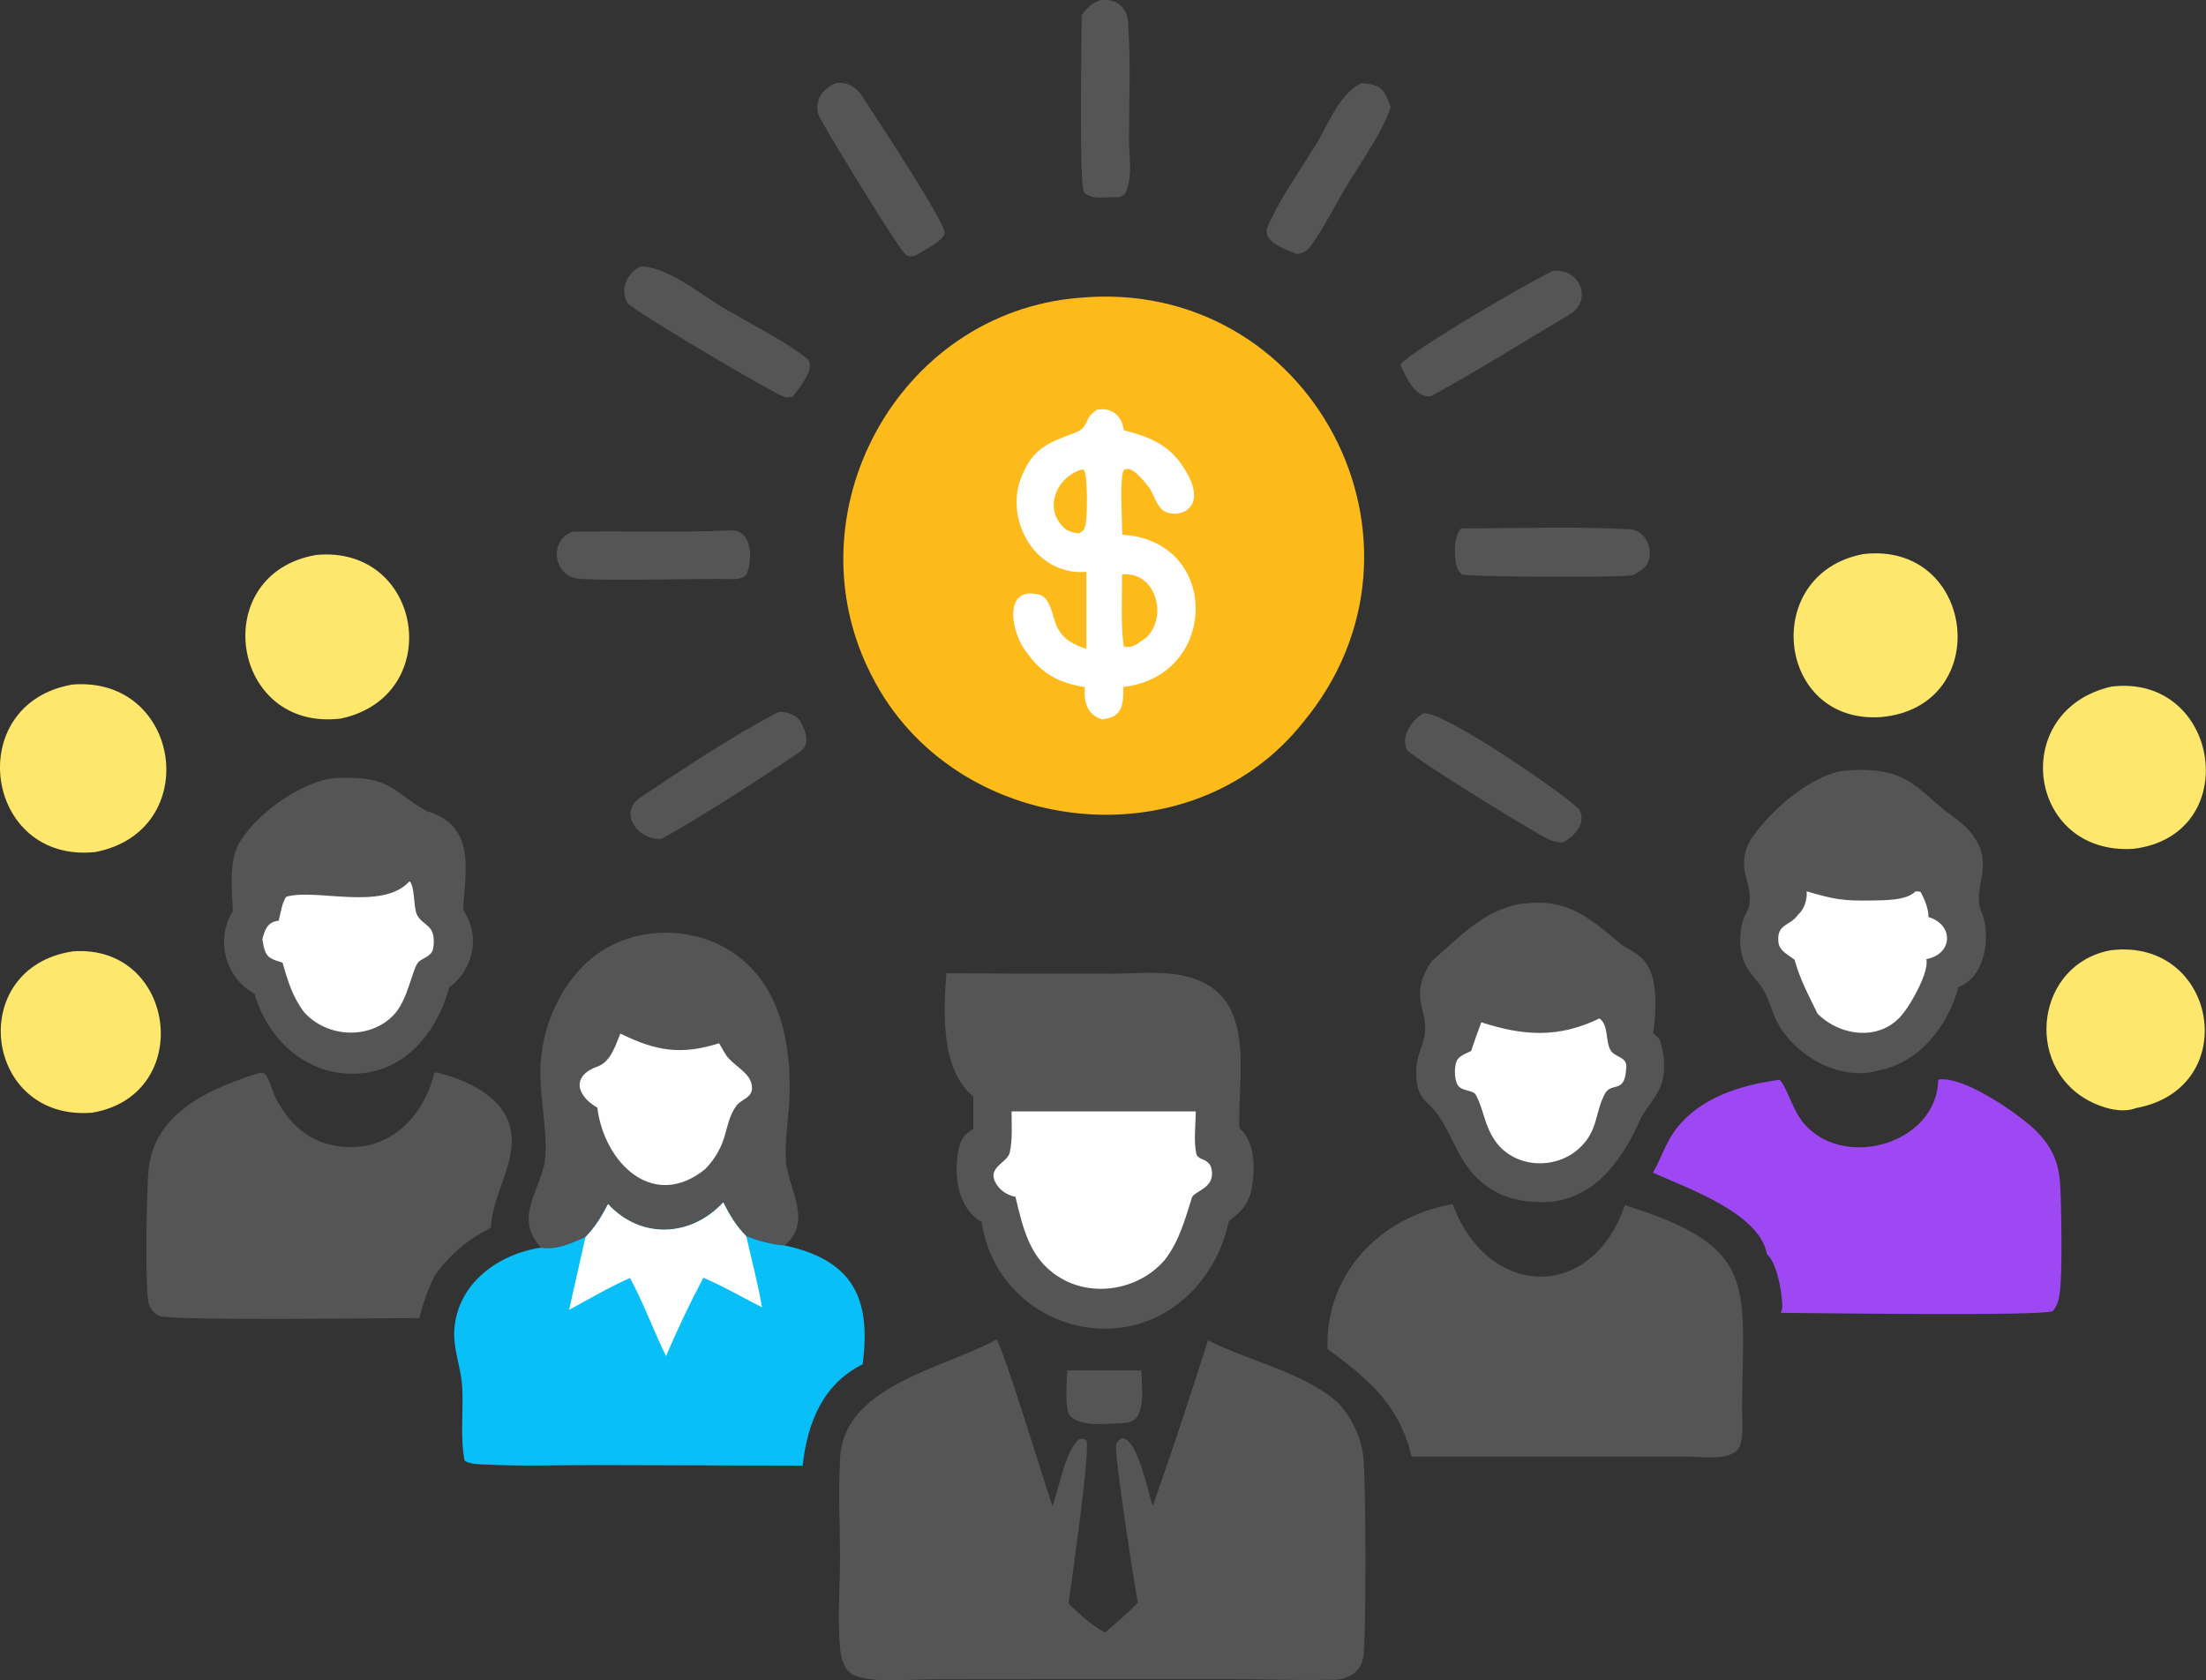 <?xml version="1.0" encoding="UTF-8"?>
<svg id="a" data-name="Layer 1" xmlns="http://www.w3.org/2000/svg" viewBox="0 0 118.81 90.5">
  <rect x="0" y="0" width="118.81" height="90.5" fill="#333333" stroke="none"/>
  <defs>
    <style>
      .b {
        fill: #fde86d;
      }

      .b, .c, .d, .e, .f, .g {
        stroke-width: 0px;
      }

      .c {
        fill: #09bff8;
      }

      .d {
        fill: #fcbb1b;
      }

      .e {
        fill: #555;
      }

      .f {
        fill: #9e48f3;
      }

      .g {
        fill: #fefefe;
      }
    </style>
  </defs>
  <path class="e" d="M57.48,73.81h3.99c.01.76.19,1.86-.24,2.52-.31.34-.63.31-1.06.33-.74.04-1.98.17-2.53-.4-.33-.34-.17-1.94-.16-2.45Z"/>
  <path class="e" d="M73.34,4.48c.27.02.56.05.81.16.46.21.59.7.74,1.14-.41,1.33-1.67,3.06-2.39,4.28-.61,1.03-1.18,2.17-1.87,3.14-.24.33-.38.42-.78.48-.63-.26-2.05-.69-1.51-1.61.61-1.39,1.58-2.75,2.37-4.04.81-1.16,1.3-2.94,2.64-3.56Z"/>
  <path class="e" d="M30.77,28.64c2.83-.06,5.69.06,8.51-.07,1.26-.09,1.27,1.54.93,2.37-.18.18-.32.21-.57.25-1.98-.05-6.59.12-8.48-.02-1.32-.12-1.63-2-.38-2.51Z"/>
  <path class="e" d="M45.06,4.47c.73-.09,1.23.4,1.56,1,.55.83,4.38,6.65,4.26,7.1-.11.4-.96.82-1.3,1.03-.24.18-.61.33-.85.06-.43-.41-4.06-6.35-4.5-7.19-.53-.8-.02-1.72.83-2Z"/>
  <path class="e" d="M83.62,14.6c1.36-.21,2.19,1.44,1.01,2.28-2.5,1.49-5.02,3.07-7.58,4.47-.89.06-1.32-1.07-1.64-1.72.81-.87,6.87-4.4,8.21-5.03Z"/>
  <path class="e" d="M41.95,38.34c.51-.01,1.04.19,1.25.69.25.45.39,1.11-.1,1.45-2.41,1.63-4.93,3.26-7.45,4.7-1.22.13-2.43-1.39-1.14-2.24,2.39-1.6,4.9-3.28,7.44-4.6Z"/>
  <path class="e" d="M76.65,38.42c1.1-.16,7.81,4.5,8.4,5.17.42.74-.26,1.47-.89,1.79-.28-.02-.52-.06-.78-.18-.84-.41-7.23-4.34-7.59-4.8-.39-.72.25-1.61.86-1.98Z"/>
  <path class="e" d="M78.69,28.46c3.02,0,6.14-.12,9.13.05,1.09.13,1.47,1.81.42,2.28-.11.13-.22.17-.38.2-.79.13-8.95.08-9.12-.05-.26-.21-.33-.51-.36-.83-.05-.52-.04-1.24.31-1.65Z"/>
  <path class="e" d="M59.31,0c.91-.08,1.49.5,1.45,1.4.14,1.87.05,3.8.05,5.68-.07,1.06.28,2.42-.23,3.38-.21.17-.37.17-.64.16-.5,0-1.16.14-1.55-.25-.28-.27-.14-8.37-.13-9.55.31-.42.54-.67,1.05-.82Z"/>
  <path class="e" d="M34.52,14.35c1.68.06,3.48,1.78,4.99,2.54,1.25.75,2.73,1.46,3.87,2.36.72.43-.37,1.68-.68,2.11-.12.03-.26.06-.39.04-.44-.06-8.21-4.67-8.49-5.06-.48-.73-.04-1.66.7-2Z"/>
  <path class="b" d="M113.69,51.18c5.73-.69,7.13,7.43,1.36,8.5-.81.31-1.87-.02-2.6-.42-3.48-1.92-2.76-7.36,1.24-8.08Z"/>
  <path class="b" d="M3.93,51.24c5.56-.4,6.61,7.74,1.04,8.69-5.86.48-6.85-7.82-1.04-8.69Z"/>
  <path class="b" d="M113.72,36.98c5.87-.71,7.17,8.03,1.16,8.74-5.71.34-6.73-7.47-1.16-8.74Z"/>
  <path class="b" d="M100.37,29.84c6.05-.68,7.05,8.21.96,8.78-5.68.42-6.54-7.75-.96-8.78Z"/>
  <path class="b" d="M17.03,29.89c5.77-.54,6.99,7.59,1.34,8.81-5.96.74-7.2-7.81-1.34-8.81Z"/>
  <path class="b" d="M3.9,36.87c5.88-.47,7.07,7.89,1.24,9.02-5.99.64-7.18-7.99-1.24-9.02Z"/>
  <path class="e" d="M17.78,41.93c.36-.03.72-.05,1.08-.04,2.28.05,2.42.85,4.13,1.8,2.65.79,2.08,3.14,1.95,5.32.95,1.34.58,3.21-.74,4.16-.58,2.16-2.05,4.19-4.37,4.59-2.92.48-5.33-1.5-6.12-4.23-1.59-.88-2.12-2.91-1.17-4.46-.04-1.22-.26-2.76.44-3.83.99-1.51,3.06-2.96,4.8-3.31Z"/>
  <path class="g" d="M22.07,47.48c.27.26.2,1.35.37,1.75.17.4.56.52.78.85.16.25.17.7.11.98-.05.42-.49.51-.77.73-.36.33-.57,2.09-1.38,2.9-1.29,1.32-3.56,1.2-4.79-.16-.62-.8-.9-1.71-1.17-2.68-.21-.07-.46-.13-.65-.25-.34-.21-.37-.65-.44-1.01.13-.52.28-.94.88-1,.09-.34.19-1.03.41-1.29,1.57-.47,5.18.78,6.63-.83Z"/>
  <path class="e" d="M82.12,48.67c2.29-.31,3.57.83,5.15,2.16.44.32.97.51,1.31.95.77.98.6,2.72.46,3.88.18.15.35.26.4.5.2.61.25,1.45.09,2.07-.21.77-.76,1.29-1.14,1.96-.93,2.12-2.32,4.22-4.81,4.54-1.31.08-2.54-.1-3.6-.91-1.36-1.03-1.61-2.37-2.48-3.7-.49-.75-1.08-.82-1.2-1.86-.16-1.44.39-1.74.46-2.81.03-.56-.21-1.11-.27-1.66-.09-.72.21-1.48.65-2.05,1.55-1.33,2.84-2.82,4.98-3.09Z"/>
  <path class="g" d="M86.15,54.86c.51.35.29,1.29.63,1.77.32.36.91.31.8.96-.09,1.37-.8.64-1.16,1.35-.54,1.05-.34,1.98-1.39,2.93-1.27,1.14-3.38,1.05-4.44-.33-.67-.92-.64-1.69-1.1-2.56-.16-.31-.77-.16-1-.57-.16-.29-.17-.91-.05-1.23.11-.31.52-.44.79-.57.17-.52.36-1.04.55-1.55,2.28.74,4.16.86,6.37-.21Z"/>
  <path class="e" d="M99.1,41.54c.9-.11,1.9-.12,2.77.13,1.07.31,1.75,1.03,2.57,1.73.51.44,1.16.82,1.6,1.32,1.61,1.83.02,3.13.73,4.52.44,1.26.15,3.39-1.29,3.92-.56,2.08-2.09,4.07-4.29,4.49-2.07.62-4.49-.76-5.47-2.59-.29-.56-.43-1.2-.75-1.74-.21-.36-.51-.67-.76-1.01-.56-.75-.6-1.95-.31-2.82.09-.27.32-.53.32-.82.19-1.18-.8-1.9.07-3.45,1-1.49,3.01-3.28,4.8-3.68Z"/>
  <path class="g" d="M103.13,48.02c.12-.02.19-.01.31.02.2.37.44.93.42,1.35,1.39.42,1.32,2-.11,2.27.15.69-.78,2.32-1.21,2.87-1.16,1.57-3.37,1.34-4.65.07-.47-.97-.95-1.85-1.24-2.91-.32-.25-.83-.47-.87-.96-.1-1,.66-.85,1.07-1.48.32-.26.5-.84.45-1.24,1.47.42,1.93.52,3.48.49.65-.01,1.89.01,2.36-.47Z"/>
  <path class="f" d="M104.38,58.15c1.31-.22,3.99,1.63,5,2.5,1.03.92,1.52,1.84,1.58,3.22.06,1.23.13,4.82-.04,5.87-.05.33-.14.62-.37.88-.74.28-12.79.1-14.65.09.09-.16.1-.28.09-.47-.04-.73-.28-2.19-.83-2.7-.4-2.21-4.33-3.56-6.14-4.38.46-.77.68-1.61,1.25-2.35,1.31-1.71,3.51-2.38,5.57-2.65.41.35.72,1.81,1.48,2.53,2.25,2.29,7,.82,7.07-2.53Z"/>
  <path class="e" d="M29.13,67.19c-1.57-1.73.17-3.2.25-5.02.06-1.43-.26-2.84-.28-4.26-.03-2.11.78-4.33,2.27-5.84,2.37-2.47,6.69-2.43,9.05.03,1.85,1.87,2.23,4.83,2.08,7.36-.06,1.05-.25,2.12-.17,3.17.2,1.51,1.42,3.2-.07,4.44-.74-.06-1.38-.23-2.07-.5-.55-.56-.89-1.13-1.24-1.83-1.73,1.88-4.44,2.02-6.21.1-.35.67-.68,1.23-1.22,1.78-.79.36-1.5.7-2.4.57Z"/>
  <path class="g" d="M33.41,55.67c1.92.94,3.27,1.17,5.32.52.1.18.2.35.3.52.39.7,1.42,1.01,1.47,1.83.04.61-.57.64-.85,1.03-.71.99-.34,2.01-1.67,3.4-2.81,2.27-5.44-.35-5.81-3.31-1.18-.69-1.38-1.75.07-2.24.66-.27.92-1.14,1.17-1.75Z"/>
  <path class="e" d="M14.04,57.77l.19.04c.29.27.42.9.59,1.27.55,1.12,1.42,2.08,2.63,2.48,2.94.9,5.28-.99,5.95-3.81,1.21.23,2.82.93,3.57,1.92,1.56,2.11-.44,4.24-.53,6.45-1.22.63-2.2,1.42-3,2.55-.39.75-.65,1.5-.85,2.32-1.6,0-13.32.16-14-.11-.26-.1-.48-.38-.57-.63-.23-.68-.13-6.45,0-7.4.39-3.02,3.45-4.29,6.01-5.08Z"/>
  <path class="e" d="M78.24,64.87c1.9,5.08,7.49,5.28,9.27.04,7.29,2.28,6.35,4.27,6.31,11.06,0,.53.14,1.78-.28,2.16-.58.53-1.88.34-2.61.32h-14.91c-.64-2.76-2.34-4.2-4.52-5.79-.15-4.05,2.86-7.15,6.73-7.8Z"/>
  <path class="c" d="M38.95,64.75c.35.7.69,1.27,1.24,1.83.69.26,1.33.44,2.07.5,3.66.79,4.67,2.82,4.2,6.4-2.15,1.07-2.98,3.16-3.23,5.46l-11.25-.03c-1.93,0-3.89.07-5.81-.03-.28-.01-.95-.02-1.15-.22-.26-1.35-.03-2.74-.14-4.11-.08-.96-.49-1.98-.41-2.93.16-2.48,2.35-4.07,4.65-4.42.89.13,1.6-.22,2.4-.57.53-.54.87-1.11,1.22-1.78,1.77,1.92,4.48,1.78,6.21-.1Z"/>
  <path class="g" d="M38.95,64.75c.35.7.69,1.27,1.24,1.83.29,1.27.63,2.55.85,3.83-1.06-.53-2.07-1.13-3.16-1.59-.73,1.38-1.4,2.79-2.01,4.22-.68-1.39-1.21-2.86-1.94-4.21-1.12.5-2.2,1.13-3.28,1.72l.88-3.92c.53-.54.87-1.11,1.22-1.78,1.77,1.92,4.48,1.78,6.21-.1Z"/>
  <path class="e" d="M50.98,52.42c2.83.02,5.67.03,8.5.02,1.74.04,3.73-.31,5.34.48,2.76,1.39,1.83,5.22,1.93,7.84.85.72.85,2.15.68,3.17-.15.87-.55,1.33-1.24,1.83-.33,1.42-.85,2.51-1.81,3.6-3.8,4.22-10.69,2.02-11.51-3.55-1.32-.73-1.53-2.62-1.23-3.96.12-.52.33-.78.78-1.05v-1.74c-1.76-1.44-1.61-4.56-1.45-6.64Z"/>
  <path class="g" d="M54.49,59.86h9.91c0,.72-.12,1.57.03,2.28.06.26.37.28.56.42.15.11.22.22.26.4.21,1.02-.84,1.15-1.05,1.52-.37,1.18-.69,2.38-1.47,3.38-1.37,1.61-3.91,2.07-5.71.91-1.57-.97-1.93-2.64-2.33-4.31-.45-.08-.88-.37-1.09-.79-.41-.81.65-1.05.78-1.58.16-.72.1-1.49.1-2.22Z"/>
  <path class="e" d="M53.67,72.15c.41.56,2.58,7.73,3.01,8.96.36-.94.69-2.96,1.42-3.58.21-.05.2-.07.41.05.23.51-.81,7.65-.96,8.79.58.57,1.25,1.17,1.96,1.56.6-.52,1.22-1.03,1.77-1.61-.19-1-1.27-7.95-1.17-8.48.03-.19.16-.28.31-.38.87.03,1.39,2.92,1.67,3.64,1.04-2.95,2.02-5.93,2.97-8.91,2.2,1.12,5.17,1.73,7.01,3.37.73.79,1.21,1.8,1.35,2.86.15,1.01.17,10.06,0,10.83-.13.92-1.02,1.29-1.86,1.22-1.67.05-3.36-.03-5.03-.03h-10.87s-5.51.01-5.51.01c-1.18,0-2.76.19-3.89-.13-.73-.14-.97-.92-1.02-1.58-.14-1.6,0-3.32,0-4.94,0-1.68-.1-3.39,0-5.06.01-4.06,5.46-4.98,8.43-6.59Z"/>
  <path class="d" d="M58.13,16.04c12.46-1.16,20.06,13.23,12.04,22.88-6.11,7.67-18.83,6.16-23.22-2.52-4.48-8.67,1.36-19.57,11.18-20.36Z"/>
  <path class="g" d="M59.07,22.07c.8-.15,1.36.32,1.46,1.11,1.16.28,2.23.68,2.98,1.66.49.66,1.27,1.95.43,2.62-.28.2-.62.25-.95.18-.68-.13-.75-.89-1.11-1.39-.24-.29-.96-1.29-1.37-.91-.22.52-.07,2.76-.07,3.46,5.32.31,5.21,7.62.06,8.2-.01.43.03.97-.24,1.33-.23.31-.57.36-.91.42-.81-.26-.99-.97-.92-1.74-1.41-.23-2.33-.72-3.16-1.9-.79-.98-1.32-3.62.75-3.07.58.2.66,1.2.9,1.7.33.7.9.98,1.59,1.21v-4.15c-2.84.24-4.6-3.03-3.35-5.45.58-1.23,1.41-1.55,2.61-1.99.46-.17.6-.28.8-.73.12-.28.28-.39.52-.57Z"/>
  <path class="d" d="M58.27,25.28l.12.04c.19.32.19,2.57.06,3-.07.24-.12.28-.33.4-.27,0-.45-.08-.69-.19-1.28-1-.6-2.82.83-3.24Z"/>
  <path class="d" d="M60.44,30.94c1.8-.18,2.47,2.23,1.32,3.38-.36.24-.77.66-1.24.49-.17-1.23-.08-2.63-.09-3.87Z"/>
</svg>